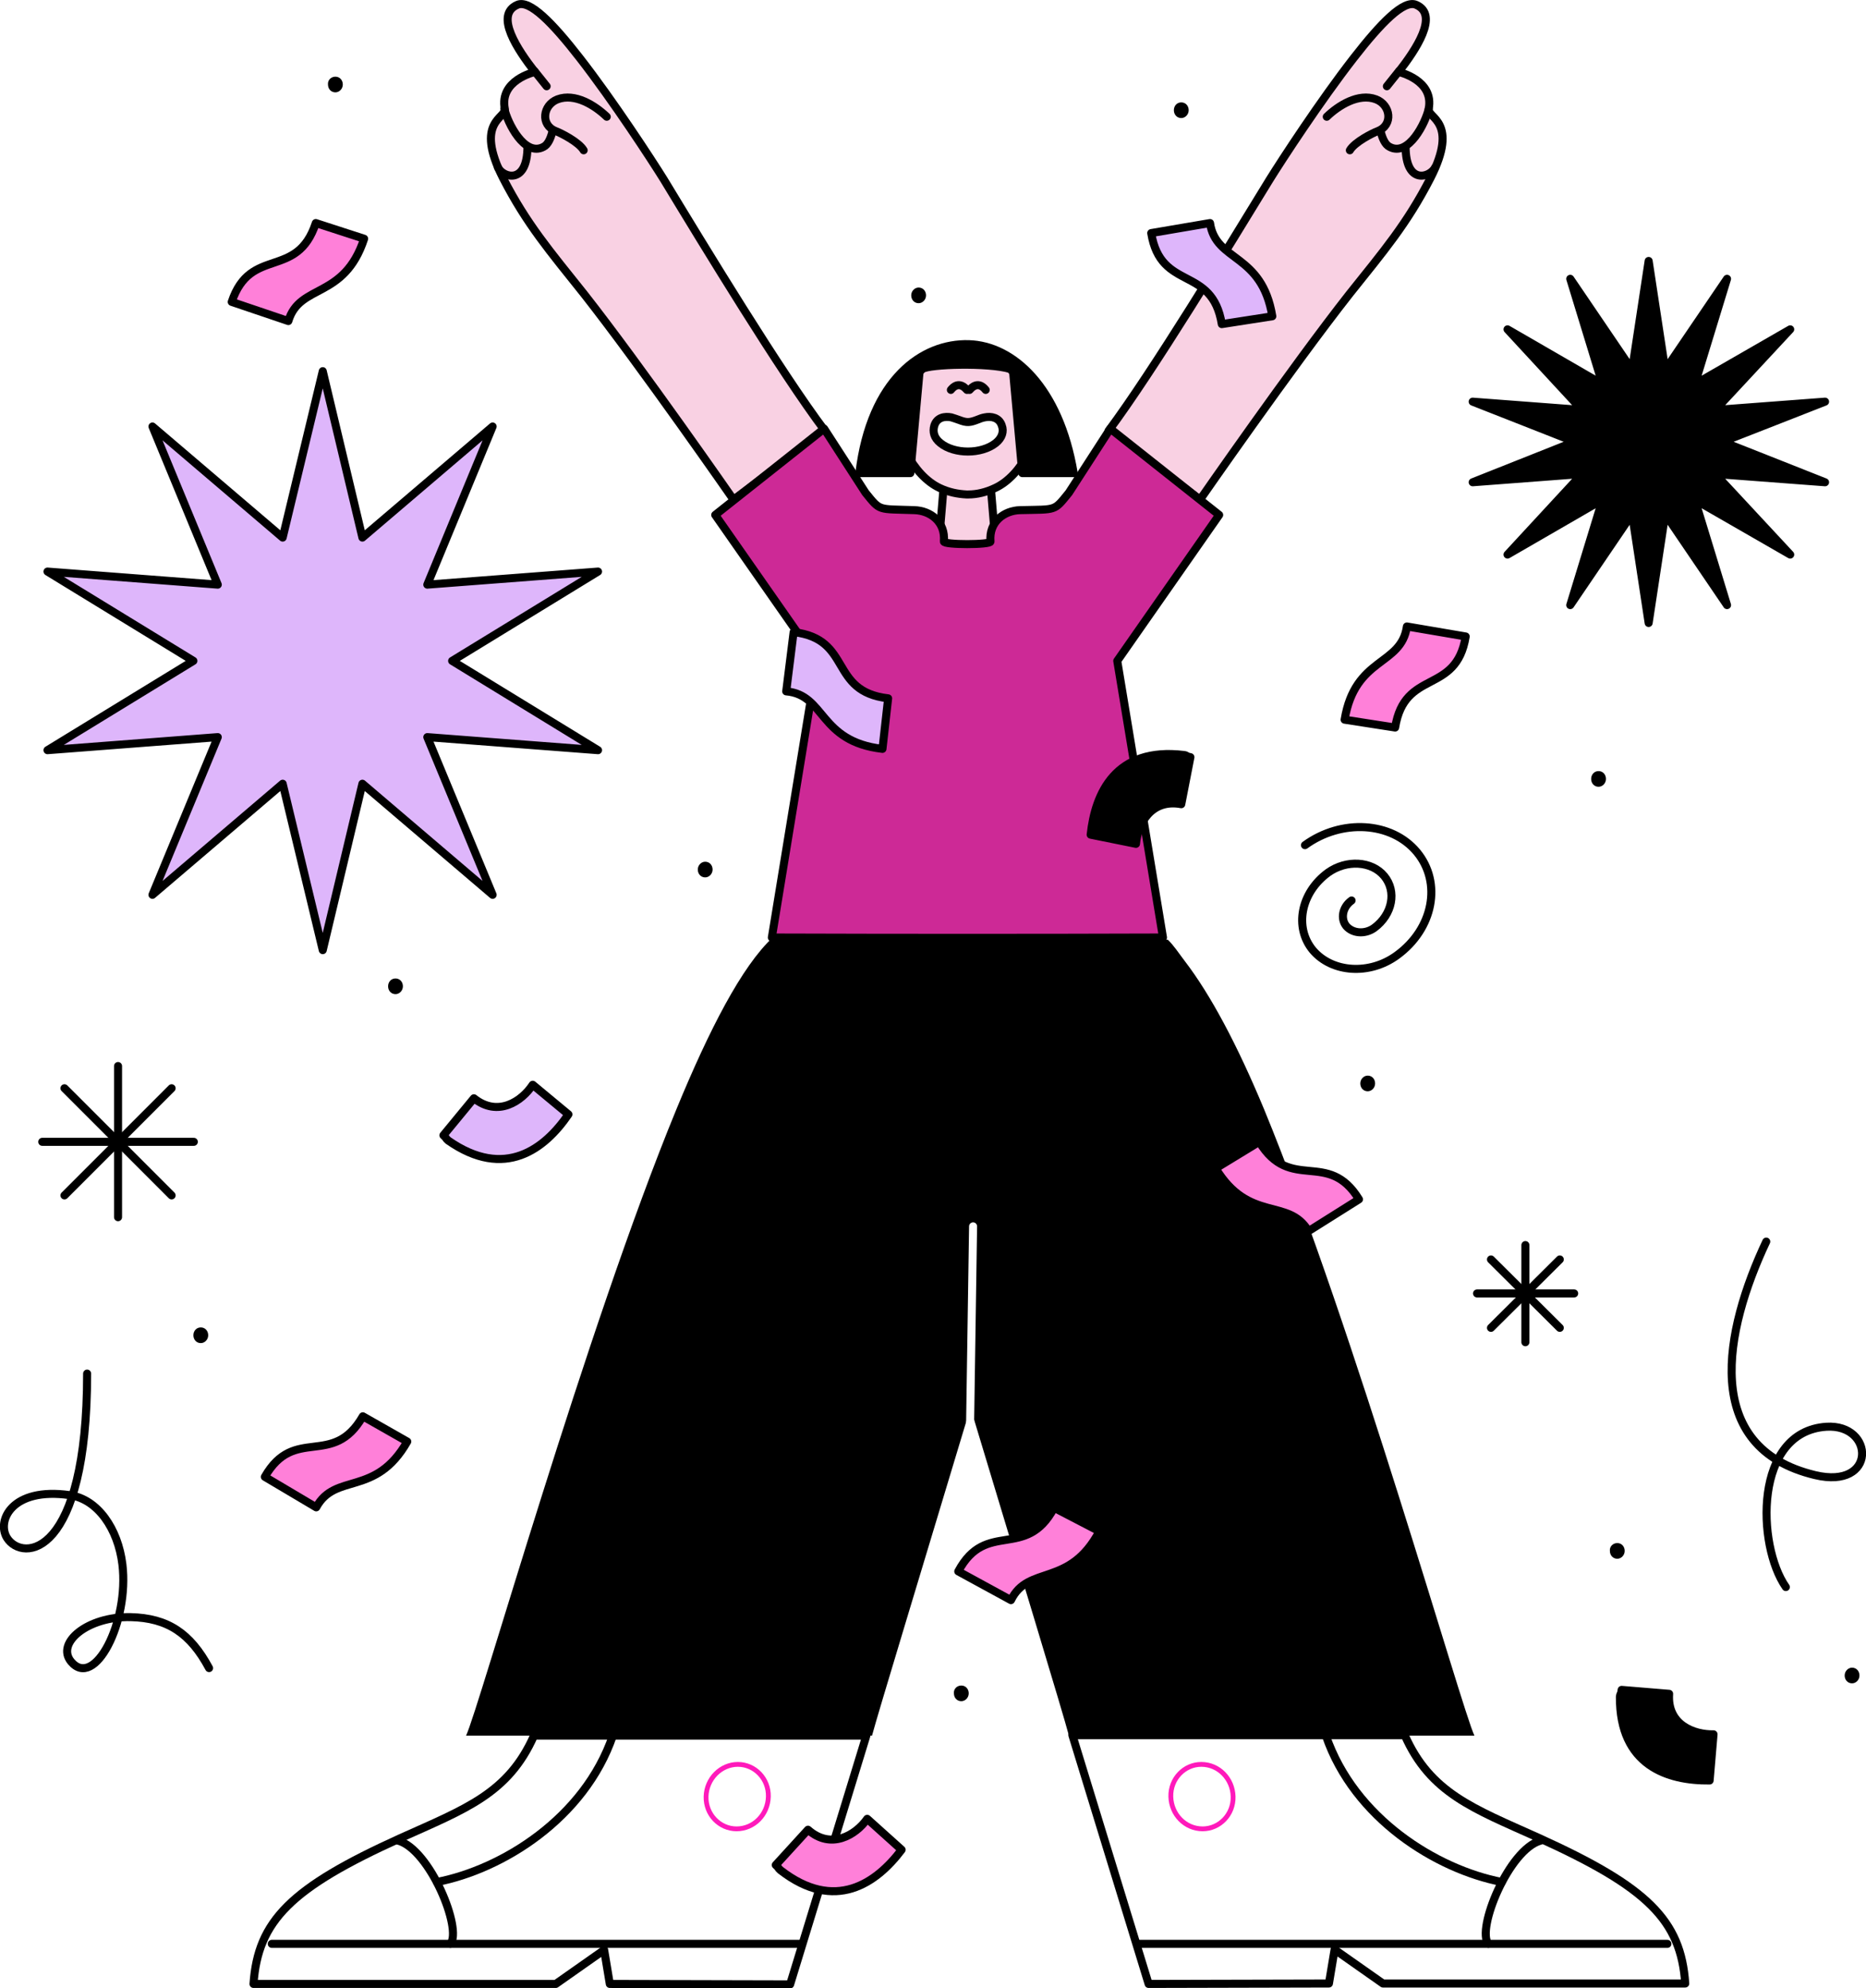 <svg xmlns="http://www.w3.org/2000/svg" xmlns:xlink="http://www.w3.org/1999/xlink" id="Artwork" x="0px" y="0px" viewBox="0 0 428.4 456.4" style="enable-background:new 0 0 428.4 456.4;" xml:space="preserve">
<style type="text/css">
	.st0{fill-rule:evenodd;clip-rule:evenodd;fill:#D4D4D4;stroke:#000000;stroke-width:2.746;stroke-miterlimit:22.926;}
	.st1{fill-rule:evenodd;clip-rule:evenodd;fill:#FFFFFF;stroke:#000000;stroke-width:2.746;stroke-miterlimit:22.926;}
	.st2{fill-rule:evenodd;clip-rule:evenodd;fill:#FFFFCC;stroke:#000000;stroke-width:2.746;stroke-miterlimit:22.926;}
	.st3{fill-rule:evenodd;clip-rule:evenodd;fill:none;stroke:#000000;stroke-width:2.746;stroke-miterlimit:22.926;}
	.st4{fill:#CD2996;}
	.st5{fill:none;stroke:#000000;stroke-width:2.678;stroke-miterlimit:10;}
	.st6{fill:#FFB3B7;stroke:#000000;stroke-width:1.729;stroke-miterlimit:10;}
	.st7{fill:none;stroke:#EA53BF;stroke-width:77.326;stroke-linecap:round;stroke-linejoin:round;stroke-miterlimit:10;}
	.st8{fill:#FFFFFF;}
	.st9{fill:#A51B85;}
	.st10{fill-rule:evenodd;clip-rule:evenodd;fill:#FFFFFF;}
	.st11{fill:none;stroke:#000000;stroke-width:1.96;stroke-linecap:round;stroke-linejoin:round;stroke-miterlimit:22.926;}
	.st12{fill:none;stroke:#CD2996;stroke-width:3.458;stroke-miterlimit:10;}
	.st13{fill:none;stroke:#000000;stroke-width:1.738;stroke-linecap:round;stroke-linejoin:round;stroke-miterlimit:10;}
	.st14{fill:#010101;}
	.st15{fill:#5F3CC9;}
	.st16{fill:#5F3CC9;stroke:#000000;stroke-width:1.299;stroke-miterlimit:10;}
	.st17{fill:#FFFFFF;stroke:#000000;stroke-width:1.574;stroke-miterlimit:10;}
	.st18{fill:none;stroke:#000000;stroke-width:1.729;stroke-miterlimit:10;}
	.st19{fill:none;stroke:#000000;stroke-width:1.429;stroke-miterlimit:10;}
	.st20{filter:url(#Adobe_OpacityMaskFilter);}
	.st21{mask:url(#SVGID_1_);}
	.st22{fill:none;stroke:#231F20;stroke-width:1.96;stroke-linecap:round;stroke-linejoin:round;stroke-miterlimit:22.926;}
	.st23{fill:none;stroke:#FFFFFF;stroke-width:1.964;stroke-linecap:round;stroke-linejoin:round;stroke-miterlimit:22.926;}
	.st24{fill:none;stroke:#FFFFFF;stroke-width:1.738;stroke-linecap:round;stroke-linejoin:round;stroke-miterlimit:10;}
	.st25{fill:#FFFFFF;stroke:#000000;stroke-width:3.013;stroke-linecap:round;stroke-linejoin:round;stroke-miterlimit:10;}
	.st26{fill:none;stroke:#000000;stroke-width:3.013;stroke-linecap:round;stroke-linejoin:round;stroke-miterlimit:10;}
	.st27{fill:#FDECE4;stroke:#000000;stroke-width:3.013;stroke-linecap:round;stroke-linejoin:round;stroke-miterlimit:10;}
	.st28{fill:#5F3CC9;stroke:#000000;stroke-width:2.678;stroke-miterlimit:10;}
	.st29{fill:#E5AC95;}
	.st30{opacity:0.2;fill:#171717;enable-background:new    ;}
	.st31{fill:none;stroke:#171717;stroke-width:4;stroke-linecap:round;stroke-linejoin:round;}
	.st32{fill:none;stroke:#161616;stroke-width:4;stroke-linecap:round;stroke-linejoin:round;}
	.st33{fill:#C8937C;}
	.st34{fill:#3C2C5B;}
	.st35{opacity:0.2;enable-background:new    ;}
	.st36{fill:#231F20;}
	.st37{fill:#FF4F32;}
	.st38{fill:#FFA0DC;}
	.st39{fill:#191919;}
	.st40{fill:#17151C;}
	.st41{fill:none;stroke:#000000;stroke-width:4;stroke-linecap:round;stroke-linejoin:round;}
	.st42{fill:none;stroke:#131313;stroke-width:4;stroke-linecap:round;stroke-linejoin:round;}
	.st43{fill:#8B73BB;}
	.st44{fill:#9B5A59;}
	.st45{opacity:0.2;fill:#1E1E1E;enable-background:new    ;}
	.st46{fill:none;stroke:#1E1E1E;stroke-width:4;stroke-linecap:round;stroke-linejoin:round;}
	.st47{fill:#AC704E;}
	.st48{opacity:0.3;fill:#181412;enable-background:new    ;}
	.st49{fill:#CECECE;}
	.st50{opacity:0.3;fill:#B0402E;enable-background:new    ;}
	.st51{fill:#5B3232;}
	.st52{fill:none;stroke:#B0402E;stroke-width:4;stroke-linecap:round;stroke-linejoin:round;}
	.st53{fill:#DFDFDF;}
	.st54{fill:#61CCFF;}
	.st55{opacity:0.3;fill:#497E98;enable-background:new    ;}
	.st56{fill:none;stroke:#181412;stroke-width:4;stroke-linecap:round;stroke-linejoin:round;}
	.st57{fill:none;stroke:#497E98;stroke-width:4;stroke-linecap:round;stroke-linejoin:round;}
	.st58{fill:#125D80;}
	.st59{fill:none;stroke:#000000;stroke-width:1.729;stroke-linecap:round;stroke-linejoin:round;}
	.st60{fill:none;stroke:#181412;stroke-width:1.729;stroke-linecap:round;stroke-linejoin:round;}
	.st61{fill:none;stroke:#0D0908;stroke-width:1.729;stroke-linecap:round;stroke-linejoin:round;}
	.st62{fill:#231F20;stroke:#000000;stroke-width:2;stroke-miterlimit:10;}
	.st63{fill:none;stroke:#FFFFFF;stroke-width:1.729;stroke-linecap:round;stroke-linejoin:round;}
	.st64{fill:none;stroke:#3D2D5C;stroke-width:1.729;stroke-linecap:round;stroke-linejoin:round;}
	.st65{fill:none;stroke:#131313;stroke-width:1.729;stroke-linecap:round;stroke-linejoin:round;}
	.st66{fill-rule:evenodd;clip-rule:evenodd;fill:#FFB3B7;}
	.st67{fill:none;stroke:#000000;stroke-width:2.024;stroke-linecap:round;stroke-linejoin:round;stroke-miterlimit:22.926;}
	.st68{fill:none;stroke:#000000;stroke-width:2.017;stroke-linecap:round;stroke-linejoin:round;stroke-miterlimit:22.926;}
	.st69{fill-rule:evenodd;clip-rule:evenodd;}
	.st70{fill:none;stroke:#000000;stroke-width:0.206;stroke-linecap:round;stroke-linejoin:round;stroke-miterlimit:22.926;}
	.st71{fill:none;stroke:#000000;stroke-width:2.024;stroke-linecap:round;stroke-linejoin:round;stroke-miterlimit:22.926;}
	.st72{fill-rule:evenodd;clip-rule:evenodd;fill:#CD2996;}
	.st73{fill:none;stroke:#000000;stroke-width:2.014;stroke-linecap:round;stroke-linejoin:round;stroke-miterlimit:22.926;}
	.st74{fill:none;stroke:#000000;stroke-width:1.859;stroke-linecap:round;stroke-linejoin:round;stroke-miterlimit:22.926;}
	.st75{fill-rule:evenodd;clip-rule:evenodd;fill:#D1D1D1;}
	.st76{fill:none;stroke:#000000;stroke-width:2.032;stroke-linecap:round;stroke-linejoin:round;stroke-miterlimit:22.926;}
	.st77{fill:none;stroke:#000000;stroke-width:2.02;stroke-linecap:round;stroke-linejoin:round;stroke-miterlimit:22.926;}
	.st78{fill:none;stroke:#CD2996;stroke-width:2.029;stroke-linecap:round;stroke-linejoin:round;stroke-miterlimit:22.926;}
	.st79{fill:none;stroke:#000000;stroke-width:2.02;stroke-linecap:round;stroke-linejoin:round;stroke-miterlimit:22.926;}
	.st80{fill:none;stroke:#CD2996;stroke-width:2.024;stroke-linecap:round;stroke-linejoin:round;stroke-miterlimit:22.926;}
	.st81{fill:none;stroke:#FFFFFF;stroke-width:2.024;stroke-linecap:round;stroke-linejoin:round;stroke-miterlimit:22.926;}
	.st82{fill:none;stroke:#000000;stroke-width:1.942;stroke-linecap:round;stroke-linejoin:round;stroke-miterlimit:22.926;}
	.st83{fill:none;stroke:#000000;stroke-width:2.028;stroke-linecap:round;stroke-linejoin:round;stroke-miterlimit:22.926;}
	.st84{fill:none;stroke:#FFFFFF;stroke-width:2.019;stroke-linecap:round;stroke-linejoin:round;stroke-miterlimit:22.926;}
	.st85{fill:#FFB3B7;}
	.st86{fill:#CD2996;stroke:#000000;stroke-width:2;stroke-miterlimit:10;}
	.st87{fill:none;stroke:#000000;stroke-width:2;stroke-linecap:round;stroke-linejoin:round;stroke-miterlimit:22.926;}
	.st88{fill:#FFFFFF;stroke:#000000;stroke-width:4;stroke-miterlimit:10;}
	.st89{fill:none;stroke:#FFFFFF;stroke-width:4.903;stroke-linecap:round;stroke-miterlimit:10;}
	.st90{fill:none;stroke:#FF1ABB;stroke-width:1.645;stroke-linecap:round;stroke-linejoin:round;stroke-miterlimit:22.926;}
	.st91{fill:none;stroke:#802A8D;stroke-width:1.911;stroke-linecap:round;stroke-linejoin:round;stroke-miterlimit:10;}
	.st92{fill:#80298F;}
	.st93{fill:#C5168C;}
	.st94{fill:#F5ACCC;}
	.st95{fill:none;stroke:#231F20;stroke-width:1.752;stroke-linecap:round;stroke-miterlimit:10;}
	.st96{fill:none;stroke:#231F20;stroke-width:1.752;stroke-linecap:round;stroke-linejoin:round;stroke-miterlimit:10;}
	.st97{fill:none;stroke:#000000;stroke-width:2.628;stroke-linecap:round;stroke-miterlimit:10;}
	.st98{fill:#F186B6;}
	.st99{fill:none;stroke:#CD2996;stroke-width:1.911;stroke-linecap:round;stroke-linejoin:round;stroke-miterlimit:10;}
	.st100{fill:none;stroke:#CD2996;stroke-width:1.84;stroke-miterlimit:10;}
	.st101{fill:#F4DAE9;stroke:#000000;stroke-width:2.157;stroke-miterlimit:10;}
	.st102{fill:#F4DAE9;stroke:#000000;stroke-width:2.157;stroke-linejoin:round;stroke-miterlimit:10;}
	.st103{fill:#FFFFFF;stroke:#000000;stroke-width:2.157;stroke-miterlimit:10;}
	.st104{fill:#C365A7;stroke:#000000;stroke-width:2.157;stroke-miterlimit:10;}
	.st105{fill:none;stroke:#000000;stroke-width:2.157;stroke-linecap:round;stroke-miterlimit:10;}
	.st106{fill:#EEDDEC;}
	.st107{fill:#E8E7E7;}
	.st108{fill:none;stroke:#EEDDEC;stroke-width:0.351;stroke-miterlimit:10;}
	.st109{fill:#C29EC9;}
	.st110{fill:#554B9E;}
	.st111{fill:#80298F;stroke:#000000;stroke-width:1.404;stroke-miterlimit:10;}
	.st112{fill:#929292;}
	.st113{fill:#F4DAE9;stroke:#000000;stroke-width:1.404;stroke-miterlimit:10;}
	.st114{fill:#161616;}
	.st115{fill:#4F1F5E;}
	.st116{fill:none;stroke:#000000;stroke-width:0.744;stroke-linecap:round;stroke-linejoin:round;stroke-miterlimit:10;}
	.st117{fill:none;stroke:#000000;stroke-width:1.61;stroke-linecap:round;stroke-linejoin:round;stroke-miterlimit:10;}
	.st118{fill:none;stroke:#000000;stroke-width:1.127;stroke-linecap:round;stroke-linejoin:round;stroke-miterlimit:10;}
	.st119{fill:none;stroke:#4F1F5E;stroke-width:0.608;stroke-miterlimit:10;}
	.st120{fill:none;stroke:#000000;stroke-width:2.433;stroke-miterlimit:10;}
	.st121{fill:none;stroke:#000000;stroke-width:1.216;stroke-linecap:round;stroke-linejoin:round;stroke-miterlimit:10;}
	.st122{fill:none;stroke:#000000;stroke-width:1.289;stroke-linecap:round;stroke-linejoin:round;stroke-miterlimit:10;}
	.st123{fill:#CAA1F3;}
	.st124{fill:none;stroke:#000000;stroke-width:2;stroke-miterlimit:10;}
	.st125{fill:none;stroke:#000000;stroke-width:2;stroke-linecap:round;stroke-miterlimit:10;}
	.st126{fill:none;stroke:#000000;stroke-width:6.229;stroke-linecap:round;stroke-miterlimit:10;}
	.st127{fill:#CAA1F3;stroke:#000000;stroke-width:4;stroke-miterlimit:10;}
	.st128{fill:none;stroke:#000000;stroke-width:6;stroke-linecap:round;stroke-miterlimit:10;}
	.st129{fill:none;stroke:#000000;stroke-width:1.645;stroke-linecap:round;stroke-linejoin:round;stroke-miterlimit:22.926;}
	.st130{fill:#FF76D6;}
	.st131{fill:#FFB3B7;stroke:#000000;stroke-miterlimit:10;}
	.st132{fill:none;stroke:#000000;stroke-width:2;stroke-linecap:round;stroke-linejoin:round;stroke-miterlimit:10;}
	.st133{fill:#FFFFFF;stroke:#000000;stroke-width:2;stroke-linecap:round;stroke-linejoin:round;stroke-miterlimit:10;}
	.st134{fill:none;stroke:#000000;stroke-width:2.023;stroke-linecap:round;stroke-linejoin:round;stroke-miterlimit:22.926;}
	.st135{fill:none;stroke:#FF1ABB;stroke-width:2.032;stroke-linecap:round;stroke-linejoin:round;stroke-miterlimit:22.926;}
	.st136{fill:none;stroke:#FFFFFF;stroke-width:2.028;stroke-linecap:round;stroke-linejoin:round;stroke-miterlimit:22.926;}
	.st137{fill-rule:evenodd;clip-rule:evenodd;fill:#FF1ABB;}
	.st138{fill:none;stroke:#000000;stroke-width:2.027;stroke-linecap:round;stroke-linejoin:round;stroke-miterlimit:22.926;}
	.st139{fill:none;stroke:#000000;stroke-width:2.025;stroke-linecap:round;stroke-linejoin:round;stroke-miterlimit:22.926;}
	.st140{fill-rule:evenodd;clip-rule:evenodd;fill:#F9D1E3;}
	.st141{fill:none;stroke:#000000;stroke-width:2.02;stroke-linecap:round;stroke-linejoin:round;stroke-miterlimit:22.926;}
	.st142{fill:none;stroke:#000000;stroke-width:0.206;stroke-linecap:round;stroke-linejoin:round;stroke-miterlimit:22.926;}
	.st143{fill:none;stroke:#000000;stroke-width:2.026;stroke-linecap:round;stroke-linejoin:round;stroke-miterlimit:22.926;}
	.st144{fill:none;stroke:#FF1ABB;stroke-width:2.034;stroke-linecap:round;stroke-linejoin:round;stroke-miterlimit:22.926;}
	.st145{fill:none;stroke:#000000;stroke-width:2.03;stroke-linecap:round;stroke-linejoin:round;stroke-miterlimit:22.926;}
	.st146{fill:none;stroke:#000000;stroke-width:2.085;stroke-linecap:round;stroke-linejoin:round;stroke-miterlimit:22.926;}
	.st147{fill-rule:evenodd;clip-rule:evenodd;fill:#95D4EE;}
	.st148{fill:none;stroke:#000000;stroke-width:2.027;stroke-linecap:round;stroke-linejoin:round;stroke-miterlimit:22.926;}
	.st149{fill:none;stroke:#FFFFFF;stroke-width:2.026;stroke-linecap:round;stroke-linejoin:round;stroke-miterlimit:22.926;}
	.st150{fill:none;stroke:#000000;stroke-width:2.361;stroke-linecap:round;stroke-linejoin:round;stroke-miterlimit:22.926;}
	.st151{fill:none;stroke:#000000;stroke-width:2.198;stroke-linecap:round;stroke-linejoin:round;stroke-miterlimit:22.926;}
	.st152{fill:none;stroke:#000000;stroke-width:2.224;stroke-linecap:round;stroke-linejoin:round;stroke-miterlimit:22.926;}
	.st153{fill:none;stroke:#000000;stroke-width:2.134;stroke-linecap:round;stroke-linejoin:round;stroke-miterlimit:22.926;}
	.st154{fill:none;stroke:#000000;stroke-width:2.224;stroke-linecap:round;stroke-linejoin:round;stroke-miterlimit:22.926;}
	.st155{fill:none;stroke:#000000;stroke-width:2.229;stroke-linecap:round;stroke-linejoin:round;stroke-miterlimit:22.926;}
	.st156{fill:none;stroke:#000000;stroke-width:2.216;stroke-linecap:round;stroke-linejoin:round;stroke-miterlimit:22.926;}
	.st157{fill:none;stroke:#000000;stroke-width:0.226;stroke-linecap:round;stroke-linejoin:round;stroke-miterlimit:22.926;}
	.st158{fill:#FF1ABB;}
	.st159{fill:none;stroke:#FFFFFF;stroke-width:2.224;stroke-linecap:round;stroke-linejoin:round;stroke-miterlimit:22.926;}
	.st160{fill:none;stroke:#000000;stroke-width:2.22;stroke-linecap:round;stroke-linejoin:round;stroke-miterlimit:22.926;}
	
		.st161{fill-rule:evenodd;clip-rule:evenodd;fill:none;stroke:#FF1ABB;stroke-width:2.24;stroke-linecap:round;stroke-linejoin:round;stroke-miterlimit:22.926;}
	.st162{fill:none;stroke:#FF1ABB;stroke-width:2.24;stroke-linecap:round;stroke-linejoin:round;stroke-miterlimit:22.926;}
	.st163{fill:none;stroke:#000000;stroke-width:2.22;stroke-linecap:round;stroke-linejoin:round;stroke-miterlimit:22.926;}
	.st164{fill:none;stroke:#FFFFFF;stroke-width:2.22;stroke-linecap:round;stroke-linejoin:round;stroke-miterlimit:22.926;}
	.st165{fill-rule:evenodd;clip-rule:evenodd;fill:#DEB6FB;}
	.st166{fill:none;stroke:#000000;stroke-width:1.843;stroke-linecap:round;stroke-linejoin:round;stroke-miterlimit:22.926;}
	.st167{fill:none;stroke:#000000;stroke-width:1.843;stroke-linecap:round;stroke-linejoin:round;stroke-miterlimit:22.926;}
	.st168{fill:none;stroke:#000000;stroke-width:1.84;stroke-linecap:round;stroke-linejoin:round;stroke-miterlimit:22.926;}
	.st169{fill:none;stroke:#000000;stroke-width:1.843;stroke-linecap:round;stroke-linejoin:round;stroke-miterlimit:22.926;}
	.st170{fill:none;stroke:#000000;stroke-width:1.849;stroke-linecap:round;stroke-linejoin:round;stroke-miterlimit:22.926;}
	.st171{fill:none;stroke:#FF1ABB;stroke-width:1.105;stroke-linecap:round;stroke-linejoin:round;stroke-miterlimit:22.926;}
	.st172{fill:none;stroke:#000000;stroke-width:1.843;stroke-linecap:round;stroke-linejoin:round;stroke-miterlimit:22.926;}
	.st173{fill:none;stroke:#FFFFFF;stroke-width:1.839;stroke-linecap:round;stroke-linejoin:round;stroke-miterlimit:22.926;}
	.st174{fill-rule:evenodd;clip-rule:evenodd;fill:#FF80D9;}
	.st175{fill:none;stroke:#000000;stroke-width:1.846;stroke-linecap:round;stroke-linejoin:round;stroke-miterlimit:22.926;}
</style>
<g>
	<polygon class="st165" points="74.1,85.2 83.2,123.4 113.1,97.9 98.1,134.2 137.3,131.2 103.8,151.7 137.3,172.2 98.1,169.2    113.1,205.4 83.2,179.9 74.1,218.1 64.9,179.9 35,205.4 50,169.2 10.9,172.2 44.4,151.7 10.9,131.2 50,134.2 35,97.9 64.9,123.4     "></polygon>
	<polygon class="st166" points="74.1,85.2 83.2,123.4 113.1,97.9 98.1,134.2 137.3,131.2 103.8,151.7 137.3,172.2 98.1,169.2    113.1,205.4 83.2,179.9 74.1,218.1 64.9,179.9 35,205.4 50,169.2 10.9,172.2 44.4,151.7 10.9,131.2 50,134.2 35,97.9 64.9,123.4     "></polygon>
	<polygon class="st140" points="216.9,108.7 227.2,108.7 228.7,126.5 215.4,126.5  "></polygon>
	<polygon class="st167" points="216.9,108.7 227.2,108.7 228.7,126.5 215.4,126.5  "></polygon>
	<path class="st140" d="M222,80.6l0.1,0l0.1,0v0c6.9,0.4,13.8,3.7,15.7,12.8c1.4,6.7-3.4,15.8-9.4,18.6c-2.1,1-4.2,1.5-6.2,1.5   l-0.1,0v0l-0.1,0h0h0h0h0h0h0h0h0h0h0h0h0h0h0h0l-0.1,0v0l-0.1,0c-2-0.1-4.1-0.5-6.2-1.5c-6.1-2.9-10.8-12-9.4-18.6   C208.2,84.4,215.1,81.1,222,80.6L222,80.6z"></path>
	<path class="st167" d="M222,80.6l0.1,0l0.1,0v0c6.9,0.4,13.8,3.7,15.7,12.8c1.4,6.7-3.4,15.8-9.4,18.6c-2.1,1-4.2,1.5-6.2,1.5   l-0.1,0v0l-0.1,0h0h0h0h0h0h0h0h0h0h0h0h0h0h0h0l-0.1,0v0l-0.1,0c-2-0.1-4.1-0.5-6.2-1.5c-6.1-2.9-10.8-12-9.4-18.6   C208.2,84.4,215.1,81.1,222,80.6L222,80.6z"></path>
	<path class="st168" d="M218.3,89.5c1.2-1.5,2.5-1.4,3.7,0"></path>
	<path class="st168" d="M226.3,89.5c-1.2-1.5-2.5-1.4-3.7,0"></path>
	<path class="st69" d="M246.5,108.6c-3.3-19.7-13.9-29.3-24.1-29.6c-10.6-0.3-22.5,8-25.1,29.6H209l2.1-23.1   c0.2-0.3,0.4-0.6,0.7-0.8c1.5-1.1,15.1-1.5,20.1,0c0.3,0.3,0.5,0.5,0.7,0.8l2.1,23.1H246.5z"></path>
	<path class="st169" d="M246.5,108.6c-3.3-19.7-13.9-29.3-24.1-29.6c-10.6-0.3-22.5,8-25.1,29.6H209l2.1-23.1   c0.2-0.3,0.4-0.6,0.7-0.8c1.5-1.1,15.1-1.5,20.1,0c0.3,0.3,0.5,0.5,0.7,0.8l2.1,23.1H246.5z"></path>
	<path class="st69" d="M188.5,215.1l9.4,0.1l14,0c0.2,0,0.4,0.1,0.6,0.1l55.6,0.4c1.3,1.2,2.6,3.2,3.9,4.9c5.9,7.7,12,19.1,18.2,34   c20.8,50.5,45.4,137.8,48.3,143.8h-93.1c-1.3-5-11.9-39.8-22.6-75.3c-10.7,35.6-21.3,70.4-22.6,75.3H107   c2.9-6,27.5-93.3,48.3-143.8c7.5-18.2,15-32.8,22.1-39.4l10.7,0C188.2,215.2,188.3,215.1,188.5,215.1"></path>
	<path class="st10" d="M181.4,455.5l17.5-57.1l-76.3,0c-5.9,13.3-15.7,16.8-30.6,23.5c-25.2,11.4-32.8,19-33.8,33.5l69.4,0l11.1-7.8   l1.3,7.8L181.4,455.5z"></path>
	<path class="st170" d="M181.4,455.5l17.5-57.1l-76.3,0c-5.9,13.3-15.7,16.8-30.6,23.5c-25.2,11.4-32.8,19-33.8,33.5l69.4,0   l11.1-7.8l1.3,7.8L181.4,455.5z"></path>
	<line class="st170" x1="62.4" y1="446.2" x2="183.8" y2="446.2"></line>
	<path class="st10" d="M169.4,405c3.9,0,7.1,3.3,7,7.4c-0.1,4.1-3.3,7.4-7.3,7.4c-3.9,0-7.1-3.3-7-7.4   C162.2,408.3,165.5,405,169.4,405z"></path>
	<path class="st171" d="M169.4,405c3.9,0,7.1,3.3,7,7.4c-0.1,4.1-3.3,7.4-7.3,7.4c-3.9,0-7.1-3.3-7-7.4   C162.2,408.3,165.5,405,169.4,405z"></path>
	<path class="st170" d="M91.4,422.5c7.3,2,14.8,20.4,12,23.7"></path>
	<path class="st170" d="M100.3,432c15-2.9,33.9-14.6,40.4-33.6"></path>
	<path class="st10" d="M263.7,455.4l-17.5-57.1l76.3,0c5.9,13.3,15.7,16.8,30.6,23.5c25.2,11.4,32.8,19,33.8,33.5l-69.4,0l-11.1-7.8   l-1.3,7.8L263.7,455.4z"></path>
	<path class="st170" d="M263.7,455.4l-17.5-57.1l76.3,0c5.9,13.3,15.7,16.8,30.6,23.5c25.2,11.4,32.8,19,33.8,33.5l-69.4,0   l-11.1-7.8l-1.3,7.8L263.7,455.4z"></path>
	<line class="st170" x1="382.8" y1="446.2" x2="261.4" y2="446.2"></line>
	<path class="st10" d="M275.8,405c-3.9,0-7.1,3.3-7,7.4c0.1,4.1,3.3,7.4,7.3,7.4c3.9,0,7.1-3.3,7-7.4C283,408.3,279.8,405,275.8,405   z"></path>
	<path class="st171" d="M275.8,405c-3.9,0-7.1,3.3-7,7.4c0.1,4.1,3.3,7.4,7.3,7.4c3.9,0,7.1-3.3,7-7.4   C283,408.3,279.8,405,275.8,405z"></path>
	<path class="st170" d="M353.7,422.5c-7.3,2-14.8,20.4-12,23.7"></path>
	<path class="st170" d="M344.8,432c-15-2.9-33.9-14.6-40.4-33.6"></path>
	<path class="st140" d="M254.5,98.9l21,15.8c0,0,21.1-30.4,34.3-47.2c7.9-9.9,13.2-16.1,18.6-26.6c6.7-13.1-0.8-13.8-0.4-15.9   c1.3-6.6-6.7-8.4-6.9-8.5c3.9-5,9.4-13.1,4-15.4c-2.8-1.2-8,4.1-14.3,12.2c-7.7,9.9-16.5,23.4-19.3,27.9   C282,56.7,264.7,85.2,254.5,98.9z"></path>
	<path class="st167" d="M254.5,98.9l21,15.8c0,0,21.1-30.4,34.3-47.2c7.9-9.9,13.2-16.1,18.6-26.6c6.7-13.1-0.8-13.8-0.4-15.9   c1.3-6.6-6.7-8.4-6.9-8.5c3.9-5,9.4-13.1,4-15.4c-2.8-1.2-8,4.1-14.3,12.2c-7.7,9.9-16.5,23.4-19.3,27.9   C282,56.7,264.7,85.2,254.5,98.9z"></path>
	<path class="st167" d="M317,30.3c0.4,1.5,1,2.9,2,3.4c4.4,2.4,8.3-5.6,9-8.7"></path>
	<path class="st167" d="M322.7,33.6c0,8.9,5.6,7.2,6.8,4.8"></path>
	<path class="st167" d="M304.6,26.8c2.7-2.6,7.3-5.5,11.3-4c3.4,1.3,4,5.9,0.4,7.3c-1.1,0.4-5.3,2.5-6.4,4.4"></path>
	<line class="st167" x1="321.2" y1="16.3" x2="318.4" y2="19.8"></line>
	<path class="st140" d="M189.4,98.9l-21,15.8c0,0-21.1-30.4-34.3-47.2c-7.9-9.9-13.2-16.1-18.6-26.6c-6.7-13.1,0.8-13.8,0.4-15.9   c-1.3-6.6,6.7-8.4,6.9-8.5c-3.9-5-9.4-13.1-4-15.4c2.8-1.2,8,4.1,14.3,12.2c7.7,9.9,16.5,23.4,19.3,27.9   C161.8,56.7,179.1,85.2,189.4,98.9z"></path>
	<path class="st167" d="M189.4,98.9l-21,15.8c0,0-21.1-30.4-34.3-47.2c-7.9-9.9-13.2-16.1-18.6-26.6c-6.7-13.1,0.8-13.8,0.4-15.9   c-1.3-6.6,6.7-8.4,6.9-8.5c-3.9-5-9.4-13.1-4-15.4c2.8-1.2,8,4.1,14.3,12.2c7.7,9.9,16.5,23.4,19.3,27.9   C161.8,56.7,179.1,85.2,189.4,98.9z"></path>
	<path class="st167" d="M126.8,30.3c-0.4,1.5-1,2.9-2,3.4c-4.4,2.4-8.3-5.6-9-8.7"></path>
	<path class="st167" d="M121.1,33.6c0,8.9-5.6,7.2-6.8,4.8"></path>
	<path class="st167" d="M139.3,26.8c-2.7-2.6-7.3-5.5-11.3-4c-3.4,1.3-4,5.9-0.4,7.3c1.1,0.4,5.3,2.5,6.4,4.4"></path>
	<line class="st167" x1="122.7" y1="16.3" x2="125.5" y2="19.8"></line>
	<path class="st166" d="M405.5,285c-9.6,20.4-15.1,47.3,11.2,53.6c14.2,3.4,13.7-11.8,2.6-11.1c-16.7,1.1-16,27.2-9.3,36.8"></path>
	<path class="st72" d="M177.2,215.2c30.1,0.1,59.7,0.1,89.8,0l-10.5-63.5l23.4-33.5l-25-19.8l-9.5,14.7c-3.5,4.3-2.7,3.8-11.2,4   c-3.7,0.1-7.2,2.7-6.8,7.2c0.1,0.8-10.8,0.8-10.7,0c0.4-4.5-3.1-7.1-6.8-7.2c-8.5-0.3-7.7,0.3-11.2-4l-9.5-14.7l-25,19.8l23.4,33.5   L177.2,215.2z"></path>
	<path class="st167" d="M177.2,215.2c30.1,0.1,59.7,0.1,89.8,0l-10.5-63.5l23.4-33.5l-25-19.8l-9.5,14.7c-3.5,4.3-2.7,3.8-11.2,4   c-3.7,0.1-7.2,2.7-6.8,7.2c0.1,0.8-10.8,0.8-10.7,0c0.4-4.5-3.1-7.1-6.8-7.2c-8.5-0.3-7.7,0.3-11.2-4l-9.5-14.7l-25,19.8l23.4,33.5   L177.2,215.2z"></path>
	<path class="st10" d="M228.6,101.7c1.5-1.2,1.9-2.7,1.4-4c-0.6-1.9-2.5-2.2-3.9-1.9c-0.6,0.1-1.1,0.3-1.6,0.5   c-1.8,0.7-2.5,0.8-4.3,0.1c-0.6-0.2-1.1-0.4-1.8-0.6c-1.5-0.3-3.3,0-3.9,1.9c-0.4,1.4-0.1,2.8,1.4,4   C219.1,104.3,225.3,104.3,228.6,101.7z"></path>
	<path class="st172" d="M228.6,101.7c1.5-1.2,1.9-2.7,1.4-4c-0.6-1.9-2.5-2.2-3.9-1.9c-0.6,0.1-1.1,0.3-1.6,0.5   c-1.8,0.7-2.5,0.8-4.3,0.1c-0.6-0.2-1.1-0.4-1.8-0.6c-1.5-0.3-3.3,0-3.9,1.9c-0.4,1.4-0.1,2.8,1.4,4   C219.1,104.3,225.3,104.3,228.6,101.7z"></path>
	<line class="st173" x1="222.7" y1="327.9" x2="223.4" y2="281.5"></line>
	<path class="st167" d="M20,315.3c0,42.1-14.8,43.4-18.4,37.7c-2.4-3.9,1.1-11.7,14.4-9.8c6.4,0.9,11.1,7.7,12.1,15.9   c1.6,13.2-6.4,28.8-11.8,22.3c-3.5-4.3,3.8-10.4,13.7-10.2c8.5,0.2,13.7,3.7,18,11.7"></path>
	<polygon class="st69" points="378.5,59.9 382.3,84.9 396.5,64 389.1,88.2 411,75.6 393.8,94.1 419,92.2 395.5,101.4 419,110.7    393.8,108.8 411,127.3 389.1,114.7 396.5,138.9 382.3,118 378.5,143 374.7,118 360.5,138.9 367.9,114.7 346.1,127.3 363.2,108.8    338.1,110.7 361.5,101.4 338.1,92.2 363.2,94.1 346.1,75.6 367.9,88.2 360.5,64 374.7,84.9  "></polygon>
	<polygon class="st166" points="378.5,59.9 382.3,84.9 396.5,64 389.1,88.2 411,75.6 393.8,94.1 419,92.2 395.5,101.4 419,110.7    393.8,108.8 411,127.3 389.1,114.7 396.5,138.9 382.3,118 378.5,143 374.7,118 360.5,138.9 367.9,114.7 346.1,127.3 363.2,108.8    338.1,110.7 361.5,101.4 338.1,92.2 363.2,94.1 346.1,75.6 367.9,88.2 360.5,64 374.7,84.9  "></polygon>
	<path class="st174" d="M83.6,54.8l-11.1-3.6c-4.3,13.1-15,5.2-19.3,18.1l13,4.4C68.8,65,79,68.8,83.6,54.8z"></path>
	<path class="st166" d="M83.6,54.8l-11.1-3.6c-4.3,13.1-15,5.2-19.3,18.1l13,4.4C68.8,65,79,68.8,83.6,54.8z"></path>
	<path class="st165" d="M202.6,171.9l1.3-11.6c-13.7-1.6-8.1-13.6-21.7-15.2l-1.7,13.6C189.6,159.5,187.9,170.2,202.6,171.9z"></path>
	<path class="st166" d="M202.6,171.9l1.3-11.6c-13.7-1.6-8.1-13.6-21.7-15.2l-1.7,13.6C189.6,159.5,187.9,170.2,202.6,171.9z"></path>
	<path class="st174" d="M93.5,330.9l-10.2-5.8c-6.9,12-15.7,2-22.5,13.9l11.8,7C77,337.9,86.2,343.7,93.5,330.9z"></path>
	<path class="st166" d="M93.5,330.9l-10.2-5.8c-6.9,12-15.7,2-22.5,13.9l11.8,7C77,337.9,86.2,343.7,93.5,330.9z"></path>
	<path class="st174" d="M308.7,165.2l11.6,1.8c2.2-13.6,14-7.4,16.2-20.9l-13.5-2.3C321.7,152.9,311.1,150.7,308.7,165.2z"></path>
	<path class="st166" d="M308.7,165.2l11.6,1.8c2.2-13.6,14-7.4,16.2-20.9l-13.5-2.3C321.7,152.9,311.1,150.7,308.7,165.2z"></path>
	<path class="st174" d="M252.4,351.5l-10.4-5.4c-6.5,12.2-15.6,2.6-22,14.6l12.1,6.6C236.1,359.1,245.5,364.5,252.4,351.5z"></path>
	<path class="st166" d="M252.4,351.5l-10.4-5.4c-6.5,12.2-15.6,2.6-22,14.6l12.1,6.6C236.1,359.1,245.5,364.5,252.4,351.5z"></path>
	<path class="st165" d="M292.1,72.6l-11.6,1.8c-2.2-13.6-14-7.4-16.2-20.9l13.5-2.3C279.1,60.2,289.7,58,292.1,72.6z"></path>
	<path class="st166" d="M292.1,72.6l-11.6,1.8c-2.2-13.6-14-7.4-16.2-20.9l13.5-2.3C279.1,60.2,289.7,58,292.1,72.6z"></path>
	<path class="st174" d="M279.1,268.2l10-6.1c7.2,11.8,15.8,1.6,22.9,13.2l-11.6,7.3C295.8,274.8,286.8,280.8,279.1,268.2z"></path>
	<path class="st166" d="M279.1,268.2l10-6.1c7.2,11.8,15.8,1.6,22.9,13.2l-11.6,7.3C295.8,274.8,286.8,280.8,279.1,268.2z"></path>
	<path class="st165" d="M101.8,260.6l7-8.5c5.5,4.4,11,0.7,13.5-3.1l8.2,6.8c-5.4,7.9-14.6,15.1-27.6,6   C102.2,261.2,102.6,261.3,101.8,260.6z"></path>
	<path class="st167" d="M101.8,260.6l7-8.5c5.5,4.4,11,0.7,13.5-3.1l8.2,6.8c-5.4,7.9-14.6,15.1-27.6,6   C102.2,261.2,102.6,261.3,101.8,260.6z"></path>
	<path class="st174" d="M178.1,428.1l7.4-8.1c5.3,4.7,11,1.2,13.6-2.5l7.9,7.1c-5.8,7.7-15.3,14.4-27.8,4.7   C178.5,428.7,178.9,428.8,178.1,428.1z"></path>
	<path class="st167" d="M178.1,428.1l7.4-8.1c5.3,4.7,11,1.2,13.6-2.5l7.9,7.1c-5.8,7.7-15.3,14.4-27.8,4.7   C178.5,428.7,178.9,428.8,178.1,428.1z"></path>
	<path class="st69" d="M273.3,173.8l-2.1,10.8c-7-1.3-10,4.6-10.4,9.1l-10.4-2.1c1-9.5,5.7-20.2,21.4-18.3   C272.6,173.4,272.2,173.6,273.3,173.8z"></path>
	<path class="st167" d="M273.3,173.8l-2.1,10.8c-7-1.3-10,4.6-10.4,9.1l-10.4-2.1c1-9.5,5.7-20.2,21.4-18.3   C272.6,173.4,272.2,173.6,273.3,173.8z"></path>
	<path class="st69" d="M372.3,387.9l10.9,0.9c-0.5,7.1,5.7,9.4,10.2,9.3l-0.9,10.6c-9.6,0.1-20.7-3.4-20.6-19.2   C372,388.6,372.2,389,372.3,387.9z"></path>
	<path class="st167" d="M372.3,387.9l10.9,0.9c-0.5,7.1,5.7,9.4,10.2,9.3l-0.9,10.6c-9.6,0.1-20.7-3.4-20.6-19.2   C372,388.6,372.2,389,372.3,387.9z"></path>
	<path class="st69" d="M90.8,224.6c1,0,1.7,0.8,1.7,1.8s-0.8,1.8-1.7,1.8c-1,0-1.7-0.8-1.7-1.8S89.8,224.6,90.8,224.6"></path>
	<path class="st69" d="M220.7,386.9c1,0,1.7,0.8,1.7,1.8c0,1-0.8,1.8-1.7,1.8c-1,0-1.7-0.8-1.7-1.8   C218.9,387.7,219.7,386.9,220.7,386.9"></path>
	<path class="st69" d="M314,246.9c1,0,1.7,0.8,1.7,1.8c0,1-0.8,1.8-1.7,1.8c-1,0-1.7-0.8-1.7-1.8C312.3,247.7,313.1,246.9,314,246.9   "></path>
	<path class="st69" d="M367,177c1,0,1.7,0.8,1.7,1.8c0,1-0.8,1.8-1.7,1.8c-1,0-1.7-0.8-1.7-1.8C365.3,177.8,366,177,367,177"></path>
	<path class="st69" d="M46.1,304.7c1,0,1.7,0.8,1.7,1.8c0,1-0.8,1.8-1.7,1.8c-1,0-1.7-0.8-1.7-1.8C44.4,305.5,45.1,304.7,46.1,304.7   "></path>
	<path class="st69" d="M425.2,382.8c1,0,1.7,0.8,1.7,1.8c0,1-0.8,1.8-1.7,1.8c-1,0-1.7-0.8-1.7-1.8   C423.5,383.6,424.3,382.8,425.2,382.8"></path>
	<path class="st69" d="M371.3,354.2c1,0,1.7,0.8,1.7,1.8c0,1-0.8,1.8-1.7,1.8c-1,0-1.7-0.8-1.7-1.8   C369.5,355,370.3,354.2,371.3,354.2"></path>
	<path class="st69" d="M161.9,197.8c1,0,1.7,0.8,1.7,1.8c0,1-0.8,1.8-1.7,1.8c-1,0-1.7-0.8-1.7-1.8   C160.2,198.6,161,197.8,161.9,197.8"></path>
	<path class="st69" d="M77,17.6c1,0,1.7,0.8,1.7,1.8c0,1-0.8,1.8-1.7,1.8c-1,0-1.7-0.8-1.7-1.8C75.2,18.4,76,17.6,77,17.6"></path>
	<path class="st69" d="M210.9,66c1,0,1.7,0.8,1.7,1.8c0,1-0.8,1.8-1.7,1.8c-1,0-1.7-0.8-1.7-1.8C209.2,66.8,210,66,210.9,66"></path>
	<path class="st69" d="M271.2,23.5c1,0,1.7,0.8,1.7,1.8s-0.8,1.8-1.7,1.8c-1,0-1.7-0.8-1.7-1.8S270.2,23.5,271.2,23.5"></path>
	<line class="st167" x1="27.1" y1="244.7" x2="27.1" y2="279.4"></line>
	<line class="st166" x1="14.8" y1="249.8" x2="39.4" y2="274.4"></line>
	<line class="st167" x1="9.7" y1="262.1" x2="44.5" y2="262.1"></line>
	<line class="st166" x1="14.8" y1="274.4" x2="39.4" y2="249.8"></line>
	<line class="st166" x1="350.2" y1="285.8" x2="350.2" y2="308.1"></line>
	<line class="st172" x1="342.3" y1="289.1" x2="358.1" y2="304.8"></line>
	<line class="st166" x1="339.1" y1="296.9" x2="361.4" y2="296.9"></line>
	<line class="st172" x1="342.3" y1="304.8" x2="358.1" y2="289.1"></line>
	<path class="st175" d="M310.3,206.7c-2.1,1.5-2.6,4.2-1.2,5.9c1.5,1.7,4.3,1.9,6.4,0.4c4.2-3.1,5.2-8.4,2.3-11.9   c-2.9-3.5-8.7-3.8-12.9-0.8c-6.3,4.6-7.8,12.6-3.5,17.8c4.4,5.2,13,5.8,19.3,1.2c8.4-6.1,10.4-16.7,4.6-23.7   c-5.8-7-17.3-7.7-25.7-1.6"></path>
</g>
</svg>